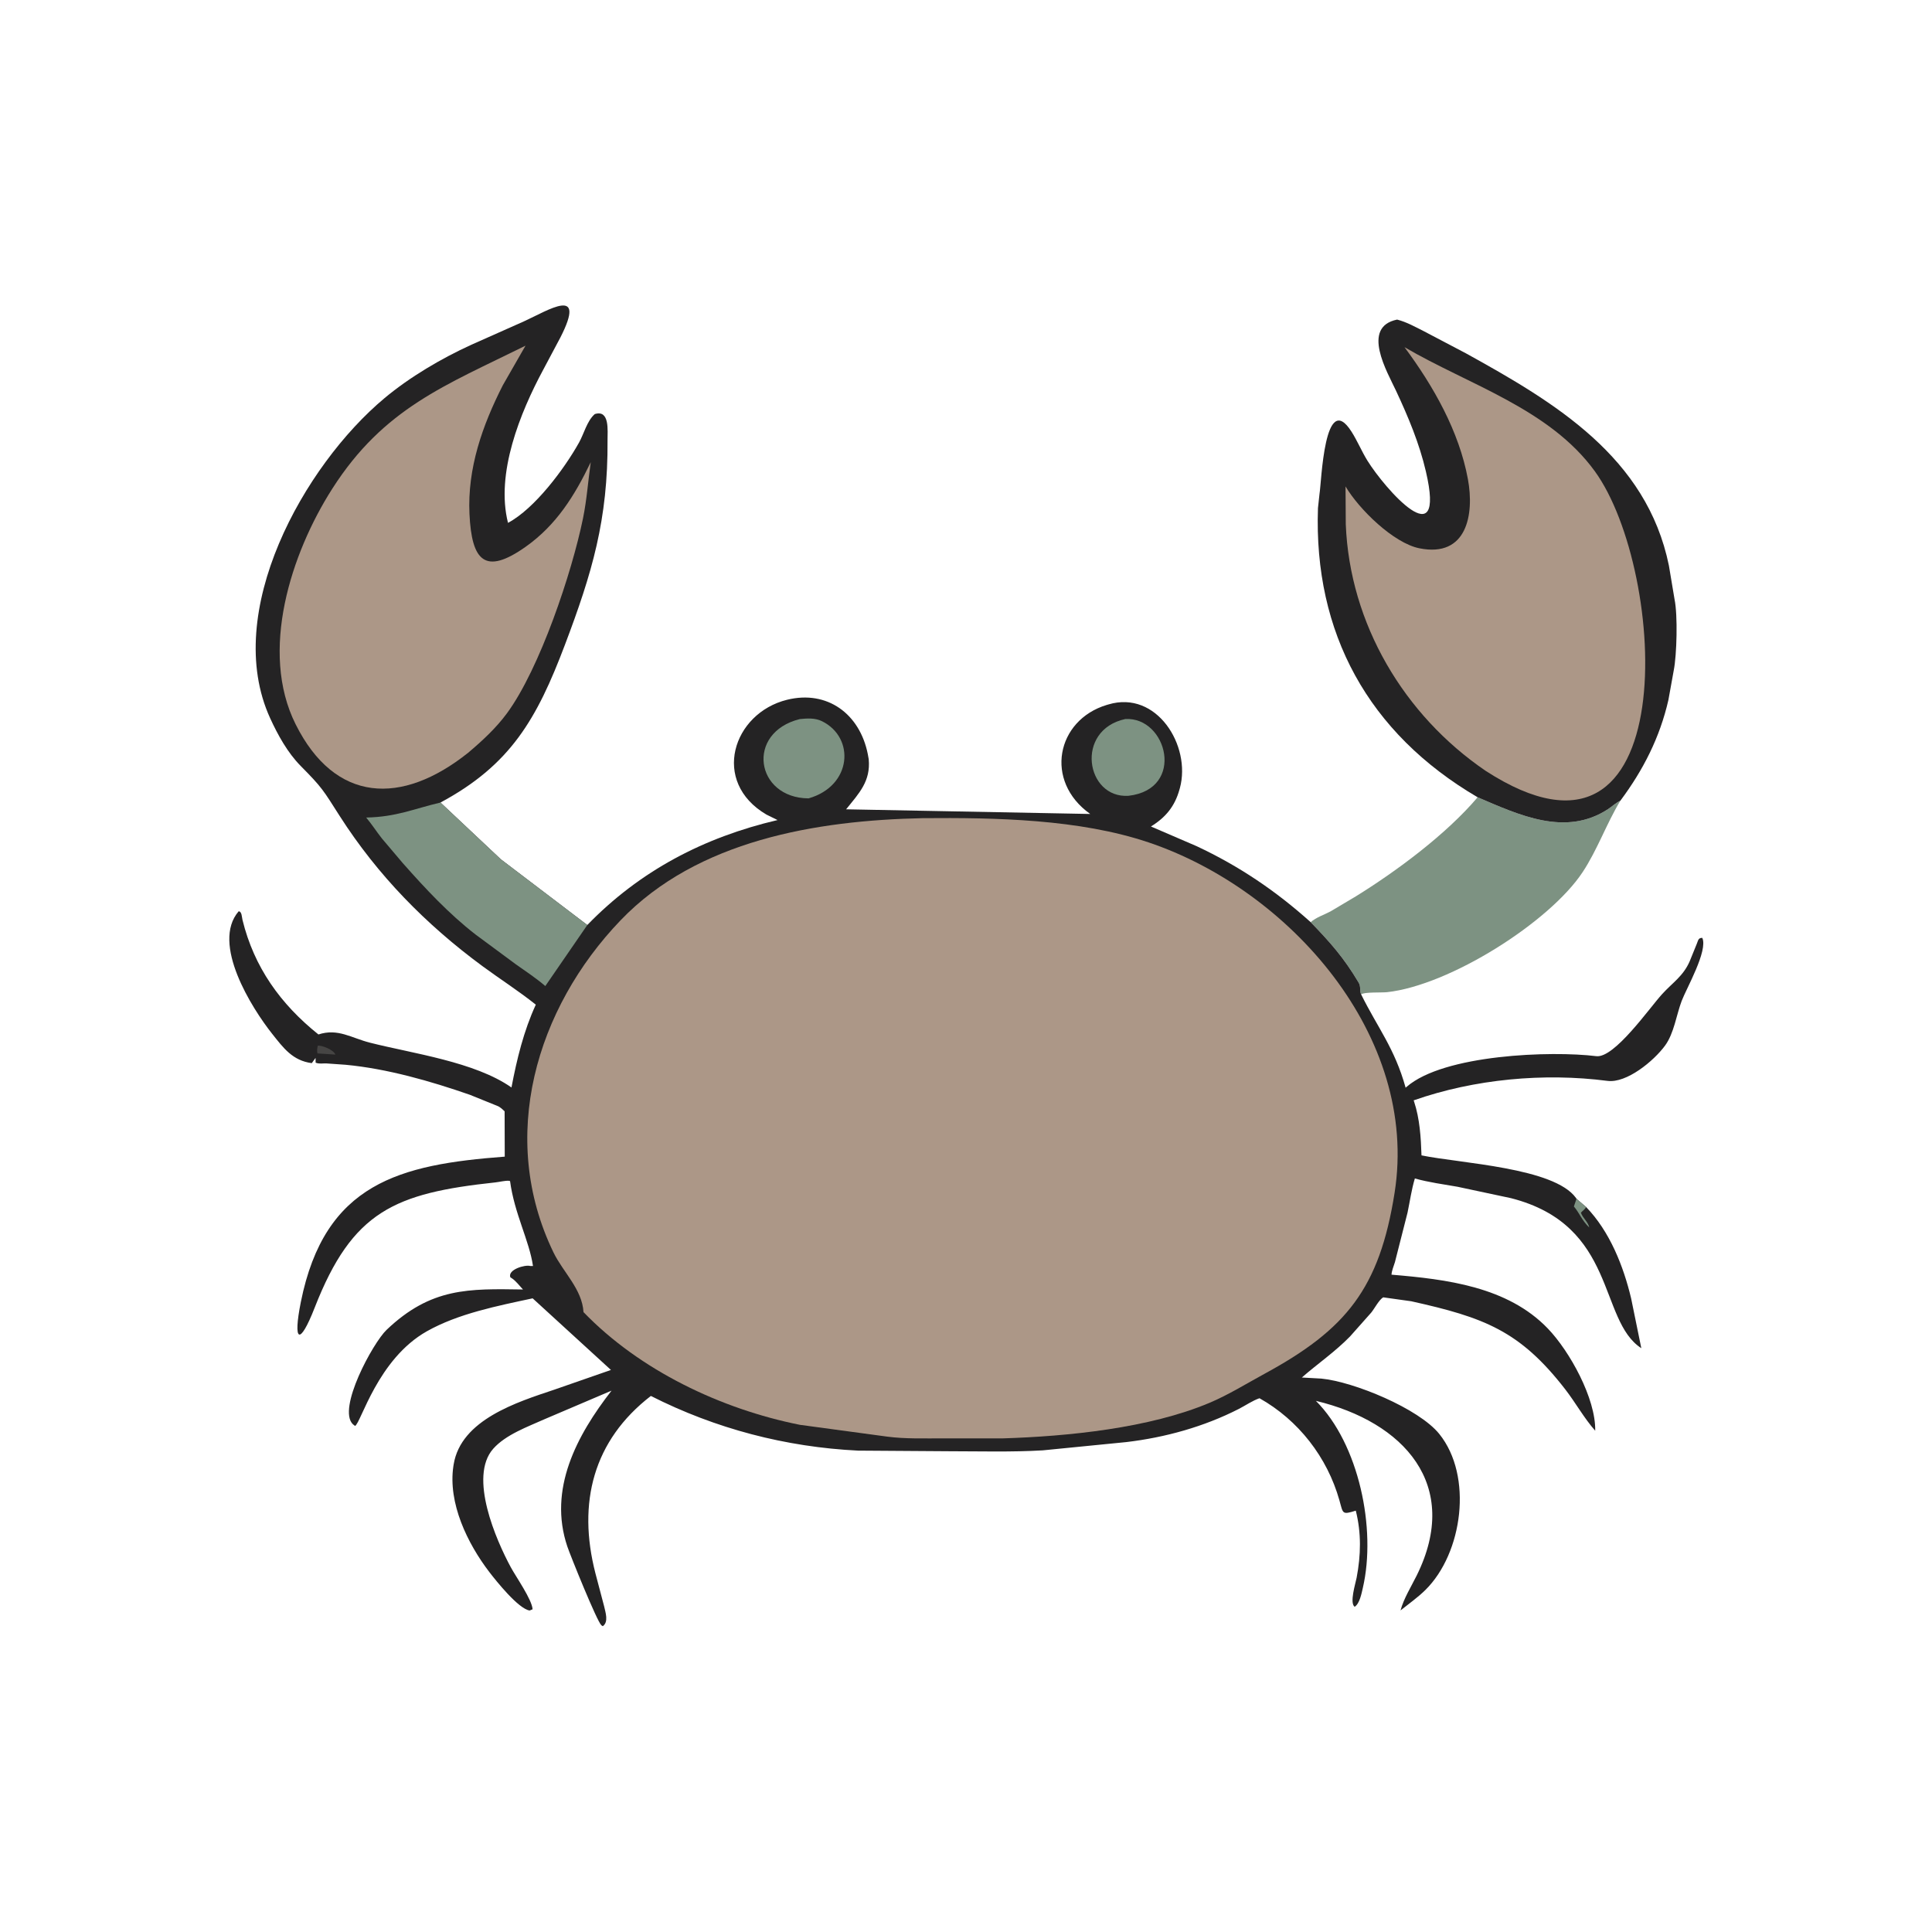 <svg version="1.1" xmlns="http://www.w3.org/2000/svg" style="display: block;" viewBox="0 0 2048 2048" width="640" height="640">
<path transform="translate(0,0)" fill="rgb(125,146,130)" d="M 1566.35 845.139 C 1610.48 864 1659.58 887.235 1704.59 857.694 C 1709.09 854.736 1712.73 851.123 1717.65 848.772 C 1702.92 873.139 1693.3 900.833 1677.67 924.476 C 1642.57 977.577 1536.76 1044.48 1470.33 1051.75 C 1464.62 1052.37 1446.23 1051.41 1442.85 1054.07 C 1441.02 1050.28 1442.83 1045.99 1440.22 1041.6 C 1424.39 1015.02 1410.45 999.363 1389.37 977.528 C 1395.38 972.255 1403.58 969.811 1410.57 966.026 L 1437.14 950.235 C 1480.52 923.385 1533.25 884.261 1566.35 845.139 z"/>
<path transform="translate(0,0)" fill="rgb(36,35,36)" d="M 1566.35 845.139 C 1450.26 777.072 1392.5 670.74 1397.09 538.654 L 1398.75 523.402 C 1400.82 511.585 1403.76 412.36 1432.6 457.5 C 1438.93 467.413 1443.4 478.451 1449.62 488.463 C 1467.77 517.64 1533.18 592.81 1511.51 499.8 C 1504.53 469.827 1492.8 441.926 1479.81 414.142 C 1470.54 394.309 1442.43 346.667 1481 338.775 C 1491.08 341.35 1500.08 346.453 1509.32 351.089 L 1553.75 374.439 C 1648.44 426.69 1745.56 484.543 1769.1 599.5 L 1775.08 635.245 C 1778.63 652.245 1777.44 694.576 1774.27 710.468 L 1768.59 741.947 C 1759.54 781.669 1741.87 816.332 1717.65 848.772 C 1712.73 851.123 1709.09 854.736 1704.59 857.694 C 1659.58 887.235 1610.48 864 1566.35 845.139 z"/>
<path transform="translate(0,0)" fill="rgb(172,151,135)" d="M 1488.82 368.007 C 1556.65 407.817 1642.38 433.204 1690.52 499.458 C 1767.6 605.541 1786.13 953.828 1574.88 817.149 C 1488.18 758.093 1430.77 661.146 1426.58 555.775 L 1426.32 515.648 C 1440.62 539.821 1477.18 575.694 1504.6 581.214 C 1555.01 591.364 1562.94 545.378 1556.06 508 C 1546.68 457.046 1519.46 409.238 1488.82 368.007 z"/>
<path transform="translate(0,0)" fill="rgb(36,35,36)" d="M 1681.34 1279.48 C 1706.35 1305.29 1720.93 1342.06 1729.1 1376.51 L 1739.86 1429.14 C 1694.09 1399.5 1714.4 1298.85 1601.66 1270.09 L 1544.99 1258.01 C 1530 1255.37 1514.45 1253.37 1499.81 1249.21 C 1496.25 1261 1494.59 1273.33 1492.06 1285.37 L 1478.68 1337.95 C 1477.44 1342.11 1475.27 1346.9 1475.06 1351.21 C 1533.26 1356.07 1598.09 1363.88 1640.74 1408.26 C 1663.88 1432.32 1691.65 1482.38 1690.99 1516.63 C 1679.11 1503.24 1670.16 1486.86 1659.13 1472.63 C 1611 1410.56 1573.15 1396.56 1496.02 1379.4 L 1466.24 1375.23 C 1461.7 1377.99 1457.19 1386.92 1453.57 1391.39 L 1431.09 1416.71 C 1415.14 1433.04 1397.08 1445.33 1380 1460.22 L 1400.77 1461.38 C 1434.91 1464.67 1503.91 1493.02 1525.68 1520.02 C 1561.64 1564.63 1550.54 1646.41 1510.95 1685.47 C 1503.02 1693.3 1493.34 1700.11 1484.61 1707.12 C 1488.03 1694.48 1495.91 1681.89 1501.71 1670.21 C 1549.47 1573.93 1487.99 1507.23 1394.9 1484.96 C 1440.54 1530.67 1459.21 1620.66 1444.65 1683.31 C 1443.28 1689.21 1441.23 1700 1436 1703.26 C 1430.37 1699.21 1436.88 1678.71 1438.06 1672.53 C 1442.63 1648.51 1443.18 1625.13 1437.19 1601.36 C 1422.46 1605.95 1423.83 1604.58 1419.86 1590.5 C 1406.95 1544.64 1376.34 1505.38 1335.11 1482.19 C 1327.61 1484.76 1320.31 1489.88 1313.23 1493.5 C 1276.32 1512.38 1235.23 1523.77 1194.15 1528.65 L 1105.44 1537.43 C 1072.57 1539.39 1039.08 1538.4 1006.14 1538.38 L 909.623 1537.72 C 832.867 1533.96 758.436 1514.48 689.949 1479.76 C 628.92 1526.87 611.891 1592.87 631.178 1667.79 L 640.399 1702.73 C 641.866 1709.36 645.343 1719.24 639 1723.84 L 637.5 1722.88 C 632.888 1718.97 604.652 1649.04 601.397 1639.39 C 580.911 1578.67 611.269 1521.68 648.252 1474.14 L 577.404 1504.34 C 559.427 1512.41 536.165 1520.71 522.86 1535.71 C 496.439 1565.49 526.057 1632.82 541.407 1661.25 C 546.93 1671.48 563.884 1695.56 564.571 1705.9 L 561.45 1707.2 C 549.671 1705.57 525.844 1675.75 518.799 1666.55 C 495.555 1636.22 474.719 1593.42 480.612 1554.09 L 480.875 1552.5 C 488.536 1504.79 548.513 1486.21 587.68 1473.07 L 647.63 1452.21 L 564.632 1376.29 C 527.516 1384.27 485.9 1392.39 452.5 1411.21 C 400.281 1440.63 382.595 1508.53 376.374 1511.56 L 374.082 1509.76 C 357.195 1493.44 395.366 1423.47 409.751 1409.74 C 456.948 1364.7 497.146 1366.05 554.364 1366.91 C 550.757 1363.03 546.809 1357.75 542.38 1354.88 L 541 1354.03 C 537.857 1345.84 556.63 1340.35 562.094 1342 L 564.987 1342 C 561.037 1314.95 545.25 1286.48 540.682 1251.99 L 539.474 1251.67 C 535.208 1251.42 529.636 1252.91 525.274 1253.38 C 418.523 1264.85 373.629 1283.67 333.603 1386.09 C 317.372 1427.62 310.416 1422.48 318.9 1380.2 C 344.246 1253.89 424.136 1234.45 535.057 1226.09 L 534.909 1178.04 C 532.576 1175.9 530.118 1173.34 527.093 1172.27 L 498.116 1160.54 C 456.507 1146.06 410.385 1132.82 366.222 1128.69 L 346.355 1127.3 C 342.111 1127.05 338.689 1128.08 334.578 1126.5 L 334.5 1121.45 L 330.5 1126.98 C 310.238 1124.31 300.498 1111.03 288.375 1095.72 C 267.022 1068.76 223.525 1000.16 253 966.014 C 256.4 966.145 256.319 972.147 257.031 975.059 C 269.271 1025.1 297.224 1064.31 337.545 1096.57 C 358.217 1089.8 372.446 1100.28 392.174 1105.29 C 437.564 1116.81 503.29 1125.51 542.18 1152.77 C 547.869 1122.82 555.147 1092.79 567.973 1064.99 C 549.868 1050.48 530.211 1037.98 511.534 1024.23 C 451.65 980.143 400.237 927.812 360.104 865 C 342.44 837.355 341.884 835.321 318.775 811.966 C 304.875 797.918 294.476 779.058 286.319 761.206 C 235.042 648.976 322.149 493.42 407.633 422.021 C 434.452 399.622 467.828 379.978 499.625 365.476 L 555.452 340.631 C 581.132 328.97 622.375 302.177 594.066 357.668 L 575.7 392.197 C 551.462 437.314 525.228 501.725 538.503 554.25 C 566.935 539.092 598.236 496.96 613.76 469.203 C 619.102 459.652 622.208 446.178 630.5 438.935 C 646.558 433.919 643.952 456.898 644.02 466.459 C 644.619 550.824 627.602 607.551 598.748 683.769 C 569.15 761.951 541.323 810.814 466.931 850.714 L 531 910.966 L 622.576 980.544 C 678.287 923.058 746.077 887.592 824.239 869.288 L 812.482 863.508 C 753.339 828.813 776.671 755.97 834.388 741.771 C 876.923 731.307 911.37 756.68 919.883 799.296 L 920.88 804.83 C 923.052 828.239 910.571 840.928 896.919 857.899 L 1155.68 862.844 C 1106.56 827.995 1119.91 763.395 1173.09 747.291 L 1175 746.736 C 1226.14 731.408 1262.84 790.416 1250.76 835.291 L 1250.27 837 C 1245.33 854.787 1235.59 866.548 1220.05 876.113 L 1268.5 896.986 C 1313.74 918.215 1352.27 944.261 1389.37 977.528 C 1410.45 999.363 1424.39 1015.02 1440.22 1041.6 C 1442.83 1045.99 1441.02 1050.28 1442.85 1054.07 C 1460.36 1089.53 1478.32 1110.94 1490.03 1153.02 L 1491.11 1152.07 C 1530.49 1117.78 1644.22 1113.67 1692.14 1119.58 C 1711.32 1121.94 1748.34 1068.68 1761.95 1053.76 C 1773.02 1041.62 1784.17 1034.83 1791.03 1019.26 L 1798.66 1000.5 C 1800.25 996.613 1800.24 994.144 1804.5 994.192 C 1810.75 1007.68 1787.65 1047.76 1782.64 1061.02 C 1777 1075.95 1774.56 1095.36 1765.04 1108.35 C 1753.08 1124.69 1724.33 1148.42 1704 1145.78 C 1636.67 1137.05 1563.02 1143.81 1498.53 1166.42 L 1498.97 1167.69 C 1505 1185.87 1506.23 1205.78 1506.85 1224.75 C 1548.24 1233.25 1647.43 1237.65 1670.6 1269.87 L 1671.14 1270.76 L 1681.34 1279.48 z"/>
<path transform="translate(0,0)" fill="rgb(70,69,68)" d="M 336.839 1108.5 C 341.225 1107.82 353.861 1112.95 355.5 1117.91 L 336.5 1116.66 C 335.813 1113.64 336.253 1111.46 336.839 1108.5 z"/>
<path transform="translate(0,0)" fill="rgb(125,146,130)" d="M 1671.14 1270.76 L 1681.34 1279.48 C 1680.04 1282.16 1677.72 1283.3 1675.81 1285.5 C 1677.88 1291.47 1683.24 1294.81 1684.71 1301.23 C 1676.5 1293.3 1674.76 1286.45 1668.39 1278.93 L 1671.14 1270.76 z"/>
<path transform="translate(0,0)" fill="rgb(125,146,130)" d="M 1192.82 762.2 C 1237.29 759.589 1257.02 836.57 1196.26 843.58 C 1150.97 846.569 1139.1 773.895 1192.82 762.2 z"/>
<path transform="translate(0,0)" fill="rgb(125,146,130)" d="M 847.805 762.257 C 855.631 761.446 863.992 760.913 871.244 764.463 C 906.699 781.821 903.244 833.162 857.121 846.309 C 800.674 845.927 790.154 776.633 847.805 762.257 z"/>
<path transform="translate(0,0)" fill="rgb(125,146,130)" d="M 622.576 980.544 L 578.048 1045.26 C 568.213 1036.81 557.387 1029.69 546.819 1022.21 L 504.077 990.611 C 475.595 968.509 450.719 941.798 426.883 914.846 L 404.872 888.858 C 399.103 881.567 394.132 873.699 388.152 866.635 C 420.181 865.962 437.992 857.556 466.931 850.714 L 531 910.966 L 622.576 980.544 z"/>
<path transform="translate(0,0)" fill="rgb(172,151,135)" d="M 557.075 366.425 L 533.026 408.371 C 511.292 451.121 495.389 496.354 497.66 544.818 C 499.995 594.675 514.055 610.092 557.145 579.657 C 589.926 556.502 609.135 525.348 626.223 489.922 C 623.411 509.812 622.04 529.763 618.003 549.5 C 606.288 606.774 572.327 708.611 537.385 756.124 C 525.816 771.855 511.191 785.332 496.326 797.9 C 425.844 854.18 355.166 851.378 313.349 767.716 C 274.835 690.662 308.29 586.835 352.27 518.004 C 406.941 432.441 472.293 408.471 557.075 366.425 z"/>
<path transform="translate(0,0)" fill="rgb(172,151,135)" d="M 978.215 867.274 C 1055.16 866.629 1143.95 868.233 1217.44 892.95 C 1366.79 943.188 1504.52 1098.43 1478.34 1264.34 C 1462.31 1365.93 1427.03 1409.32 1340.07 1456.49 C 1320.78 1466.96 1302.28 1478.57 1281.98 1487.12 C 1218.27 1513.96 1132.19 1522.6 1062.8 1524.75 L 999.12 1524.76 C 979.893 1524.67 959.618 1525.41 940.531 1522.89 L 847.94 1510.38 C 764.283 1493.65 678.178 1452.72 618.539 1390.9 C 617.088 1366.54 596.842 1348.54 586.714 1327.64 C 527.632 1205.69 568.183 1068.99 657.887 975.5 C 739.323 890.63 865.503 869.645 978.215 867.274 z"/>
</svg>